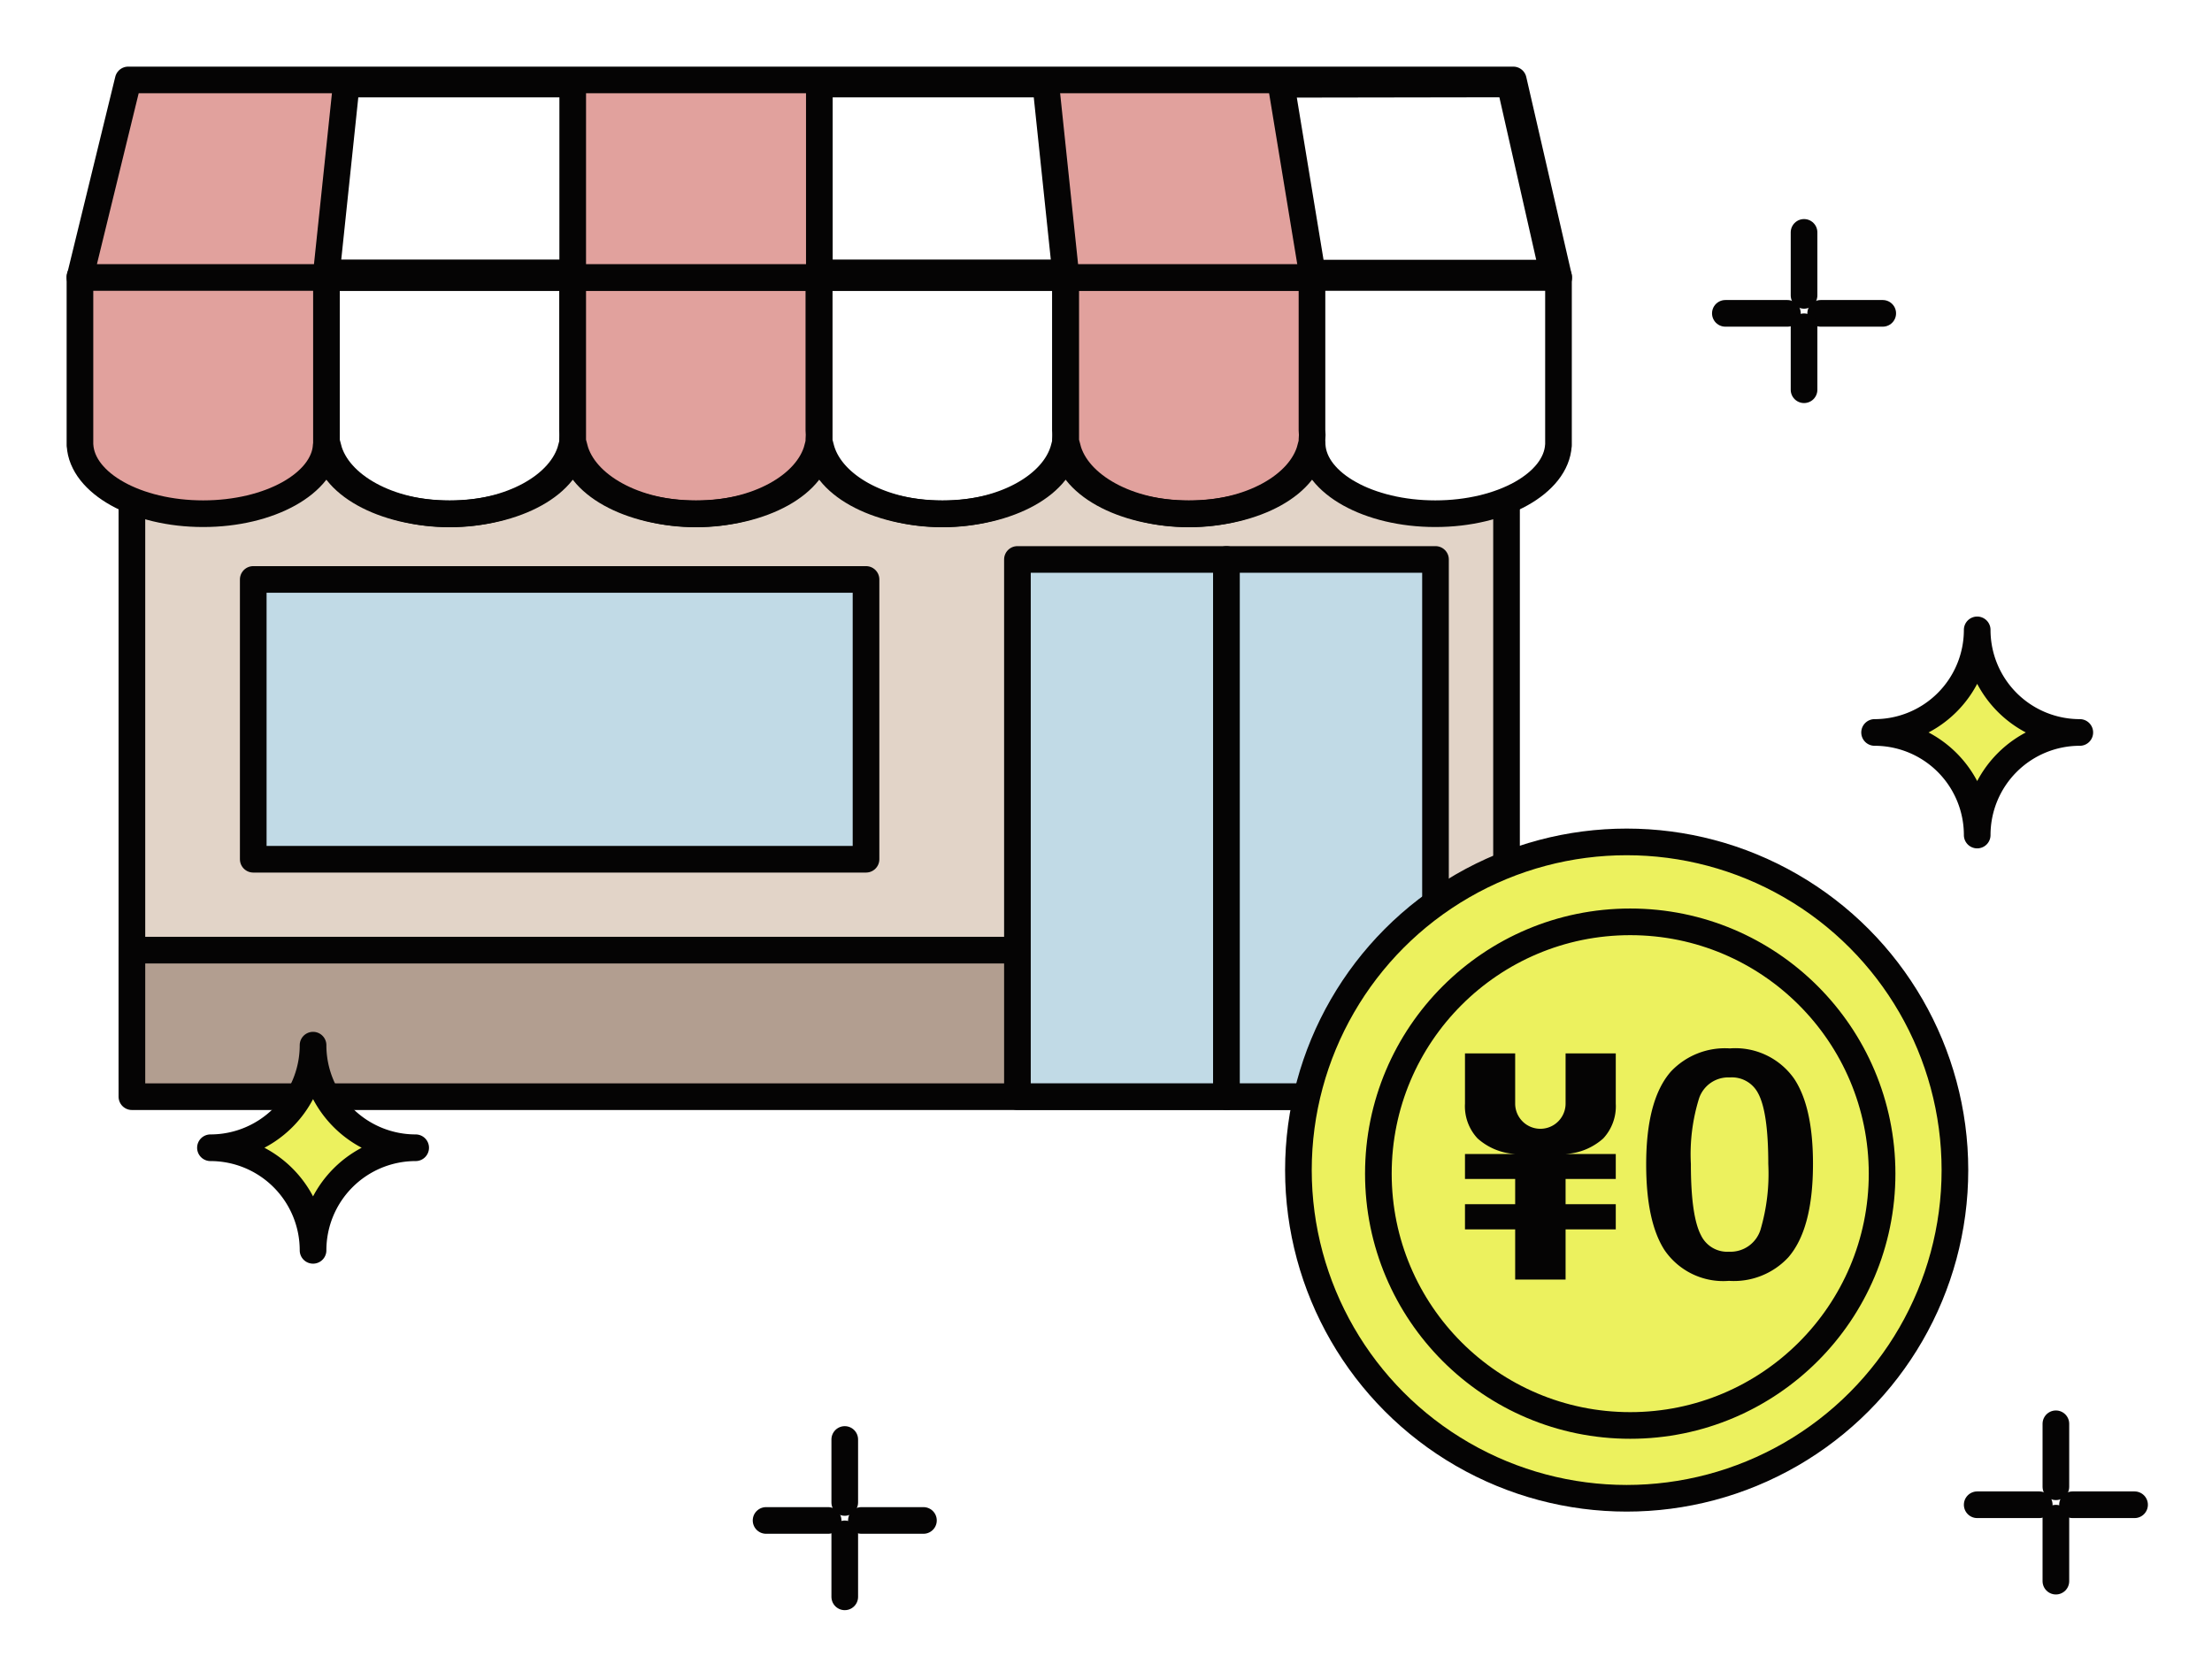 <svg xmlns="http://www.w3.org/2000/svg" width="166" height="126" viewBox="0 0 166 126">
  <g id="image-merit01" transform="translate(-112.854 -271.094)">
    <rect id="長方形" width="166" height="126" transform="translate(112.854 271.094)" fill="#fff"/>
    <g id="グループ_1338" data-name="グループ 1338" transform="translate(118.854 277.094)">
      <rect id="長方形_769" data-name="長方形 769" width="103.159" height="65.576" transform="translate(3.899 9.369)" fill="#e2d4c8" stroke="#050404" stroke-linecap="round" stroke-linejoin="round" stroke-width="2"/>
      <path id="パス_764" data-name="パス 764" d="M568.373,837.673c.012-.125.019-.252.019-.38s-.007-.254-.019-.38V825.476h-18.48v12.812h.13c.738,2.8,4.54,4.935,9.12,4.935s8.381-2.134,9.119-4.935h.111Z" transform="translate(-549.893 -810.647)" fill="#e1a19d"/>
      <path id="パス_765" data-name="パス 765" d="M609.238,837.673c.012-.125.019-.252.019-.38s-.007-.254-.019-.38V825.476h-18.48v12.812h.13c.738,2.8,4.54,4.935,9.119,4.935s8.381-2.134,9.119-4.935h.111Z" transform="translate(-572.259 -810.647)" fill="#fff" stroke="#050404" stroke-width="2"/>
      <path id="パス_766" data-name="パス 766" d="M650.061,837.673c.012-.125.019-.252.019-.38s-.007-.254-.019-.38V825.476h-18.48v12.812h.13c.738,2.8,4.54,4.935,9.12,4.935s8.381-2.134,9.119-4.935h.111Z" transform="translate(-594.602 -810.647)" fill="#e1a19d" stroke="#050404" stroke-width="2"/>
      <path id="パス_767" data-name="パス 767" d="M690.925,837.673a3.714,3.714,0,0,0,0-.76V825.476h-18.48v12.812h.13c.738,2.8,4.54,4.935,9.12,4.935s8.381-2.134,9.119-4.935h.111Z" transform="translate(-616.967 -810.647)" fill="#fff" stroke="#050404" stroke-width="2"/>
      <path id="パス_769" data-name="パス 769" d="M772.654,837.673a3.726,3.726,0,0,0,0-.76V825.476H754.175v12.812h.13c.738,2.8,4.54,4.935,9.119,4.935s8.381-2.134,9.12-4.935h.11Z" transform="translate(-661.698 -810.647)" fill="#fff"/>
      <path id="パス_768" data-name="パス 768" d="M731.79,837.673c.012-.125.019-.252.019-.38s-.007-.254-.019-.38V825.476H713.31v12.812h.13c.738,2.8,4.54,4.935,9.119,4.935s8.382-2.134,9.119-4.935h.111Z" transform="translate(-639.332 -810.647)" fill="#e1a19d" stroke="#050404" stroke-width="2"/>
      <path id="パス_770" data-name="パス 770" d="M549.893,825.326v12.665h.006c.172,2.852,4.242,5.133,9.24,5.133s9.069-2.281,9.24-5.133h.013c.171,2.852,4.242,5.133,9.24,5.133s9.069-2.281,9.24-5.133h.013c.171,2.852,4.242,5.133,9.24,5.133s9.069-2.281,9.24-5.133h.013c.172,2.852,4.243,5.133,9.24,5.133s9.069-2.281,9.24-5.133h.013c.172,2.852,4.242,5.133,9.24,5.133s9.069-2.281,9.24-5.133h.013c.171,2.852,4.242,5.133,9.24,5.133s9.069-2.281,9.24-5.133h.006V825.326Z" transform="translate(-549.893 -810.565)" fill="none" stroke="#050404" stroke-linecap="round" stroke-linejoin="round" stroke-width="2"/>
      <path id="パス_771" data-name="パス 771" d="M660.869,807.547H549.893l3.622-14.829H657.457Z" transform="translate(-549.893 -792.718)" fill="#e1a19d" stroke="#050404" stroke-linecap="round" stroke-linejoin="round" stroke-width="2"/>
      <path id="パス_772" data-name="パス 772" d="M609.238,807.574h-18.48l1.489-14.172h16.992Z" transform="translate(-572.259 -793.092)" fill="#fff" stroke="#050404" stroke-width="2"/>
      <path id="パス_773" data-name="パス 773" d="M672.466,807.574h18.48L689.458,793.4H672.466Z" transform="translate(-616.978 -793.092)" fill="#fff" stroke="#050404" stroke-width="2"/>
      <path id="パス_774" data-name="パス 774" d="M751.352,807.583h18.06l-3.217-14.2-17.177.028Z" transform="translate(-658.875 -793.082)" fill="#fff" stroke="#050404" stroke-width="2"/>
      <rect id="長方形_770" data-name="長方形 770" width="45.986" height="21.001" transform="translate(13.005 37.494)" fill="#c1dae6" stroke="#050404" stroke-linecap="round" stroke-linejoin="round" stroke-width="2"/>
      <rect id="長方形_771" data-name="長方形 771" width="103.159" height="11" transform="translate(3.899 65.318)" fill="#b29e90" stroke="#050404" stroke-linecap="round" stroke-linejoin="round" stroke-width="2"/>
      <g id="グループ_446" data-name="グループ 446" transform="translate(70.353 36.165)">
        <rect id="長方形_772" data-name="長方形 772" width="15.687" height="40.319" transform="translate(0 -0.172)" fill="#c1dae6" stroke="#050404" stroke-linecap="round" stroke-linejoin="round" stroke-width="2"/>
        <rect id="長方形_773" data-name="長方形 773" width="15.687" height="40.319" transform="translate(15.687 -0.172)" fill="#c1dae6" stroke="#050404" stroke-linecap="round" stroke-linejoin="round" stroke-width="2"/>
      </g>
    </g>
    <g id="グループ_188" data-name="グループ 188" transform="translate(170.344 379.143)">
      <line id="線_26" data-name="線 26" x2="4.657" transform="translate(0 6.077)" fill="none" stroke="#050404" stroke-linecap="round" stroke-linejoin="round" stroke-width="2"/>
      <line id="線_27" data-name="線 27" x2="4.657" transform="translate(7.153 6.077)" fill="none" stroke="#050404" stroke-linecap="round" stroke-linejoin="round" stroke-width="2"/>
      <line id="線_28" data-name="線 28" y1="4.727" transform="translate(5.905)" fill="none" stroke="#050404" stroke-linecap="round" stroke-linejoin="round" stroke-width="2"/>
      <line id="線_29" data-name="線 29" y1="4.727" transform="translate(5.905 7.084)" fill="none" stroke="#050404" stroke-linecap="round" stroke-linejoin="round" stroke-width="2"/>
    </g>
    <g id="グループ_189" data-name="グループ 189" transform="translate(242.334 288.537)">
      <line id="線_30" data-name="線 30" x2="4.657" transform="translate(0 6.077)" fill="none" stroke="#050404" stroke-linecap="round" stroke-linejoin="round" stroke-width="2"/>
      <line id="線_31" data-name="線 31" x2="4.657" transform="translate(7.153 6.077)" fill="none" stroke="#050404" stroke-linecap="round" stroke-linejoin="round" stroke-width="2"/>
      <line id="線_32" data-name="線 32" y1="4.727" transform="translate(5.905)" fill="none" stroke="#050404" stroke-linecap="round" stroke-linejoin="round" stroke-width="2"/>
      <line id="線_33" data-name="線 33" y1="4.727" transform="translate(5.905 7.084)" fill="none" stroke="#050404" stroke-linecap="round" stroke-linejoin="round" stroke-width="2"/>
    </g>
    <g id="グループ_190" data-name="グループ 190" transform="translate(261.233 377.965)">
      <line id="線_34" data-name="線 34" x2="4.657" transform="translate(0 6.077)" fill="none" stroke="#050404" stroke-linecap="round" stroke-linejoin="round" stroke-width="2"/>
      <line id="線_35" data-name="線 35" x2="4.657" transform="translate(7.153 6.077)" fill="none" stroke="#050404" stroke-linecap="round" stroke-linejoin="round" stroke-width="2"/>
      <line id="線_36" data-name="線 36" y1="4.727" transform="translate(5.905)" fill="none" stroke="#050404" stroke-linecap="round" stroke-linejoin="round" stroke-width="2"/>
      <line id="線_37" data-name="線 37" y1="4.727" transform="translate(5.905 7.084)" fill="none" stroke="#050404" stroke-linecap="round" stroke-linejoin="round" stroke-width="2"/>
    </g>
    <path id="パス_313" data-name="パス 313" d="M278.43,339.045h0a7.7,7.7,0,0,0-7.7-7.7h0a7.7,7.7,0,0,0,7.7-7.7h0a7.7,7.7,0,0,0,7.7,7.7h0A7.7,7.7,0,0,0,278.43,339.045Z" transform="translate(-17.197 -5.272)" fill="#ecf15e" stroke="#050404" stroke-linecap="round" stroke-linejoin="round" stroke-width="2"/>
    <path id="パス_314" data-name="パス 314" d="M153.386,378.708h0a7.7,7.7,0,0,0-7.7-7.7h0a7.7,7.7,0,0,0,7.7-7.7h0a7.7,7.7,0,0,0,7.7,7.7h0A7.7,7.7,0,0,0,153.386,378.708Z" transform="translate(-17.039 -13.763)" fill="#ecf15e" stroke="#050404" stroke-linecap="round" stroke-linejoin="round" stroke-width="2"/>
    <g id="グループ_1339" data-name="グループ 1339" transform="translate(211.876 334.633)">
      <circle id="楕円形_4" data-name="楕円形 4" cx="24.634" cy="24.634" r="24.634" transform="translate(-1.582 -0.345)" fill="#ecf15e" stroke="#050404" stroke-miterlimit="10" stroke-width="2"/>
      <circle id="楕円形_5" data-name="楕円形 5" cx="18.901" cy="18.901" r="18.901" transform="translate(4.418 5.655)" fill="none" stroke="#050404" stroke-miterlimit="10" stroke-width="2"/>
      <g id="グループ_1345" data-name="グループ 1345" transform="translate(0.562 -0.867)">
        <path id="パス_333" data-name="パス 333" d="M223.774,572.358v-3.766h-3.766V566.7h3.766v-1.892h-3.766v-1.874h3.766a4.631,4.631,0,0,1-2.82-1.167,3.537,3.537,0,0,1-.946-2.617v-3.766h3.766v3.766a1.892,1.892,0,0,0,3.784,0v-3.766h3.766v3.766a3.547,3.547,0,0,1-.941,2.617,4.622,4.622,0,0,1-2.825,1.167h3.766v1.874h-3.766V566.7h3.766v1.892h-3.766v3.766Z" transform="translate(-209.652 -538.986)" fill="#050404"/>
        <path id="パス_858" data-name="パス 858" d="M.258-19.348a5.393,5.393,0,0,1,4.828,2.276Q6.5-14.948,6.5-10.687q0,4.875-1.842,7.011A5.572,5.572,0,0,1,.195-1.9,5.334,5.334,0,0,1-4.646-4.216q-1.372-2.136-1.372-6.428,0-4.853,1.855-6.967A5.57,5.57,0,0,1,.258-19.348Zm0,2.179a2.309,2.309,0,0,0-2.312,1.585,14.11,14.11,0,0,0-.61,4.907q0,3.915.762,5.36a2.182,2.182,0,0,0,2.1,1.23,2.36,2.36,0,0,0,2.363-1.65,14.876,14.876,0,0,0,.584-4.94q0-3.894-.762-5.3A2.212,2.212,0,0,0,.258-17.169Z" transform="translate(29.972 35.37)" fill="#050404"/>
      </g>
    </g>
  </g>
</svg>
